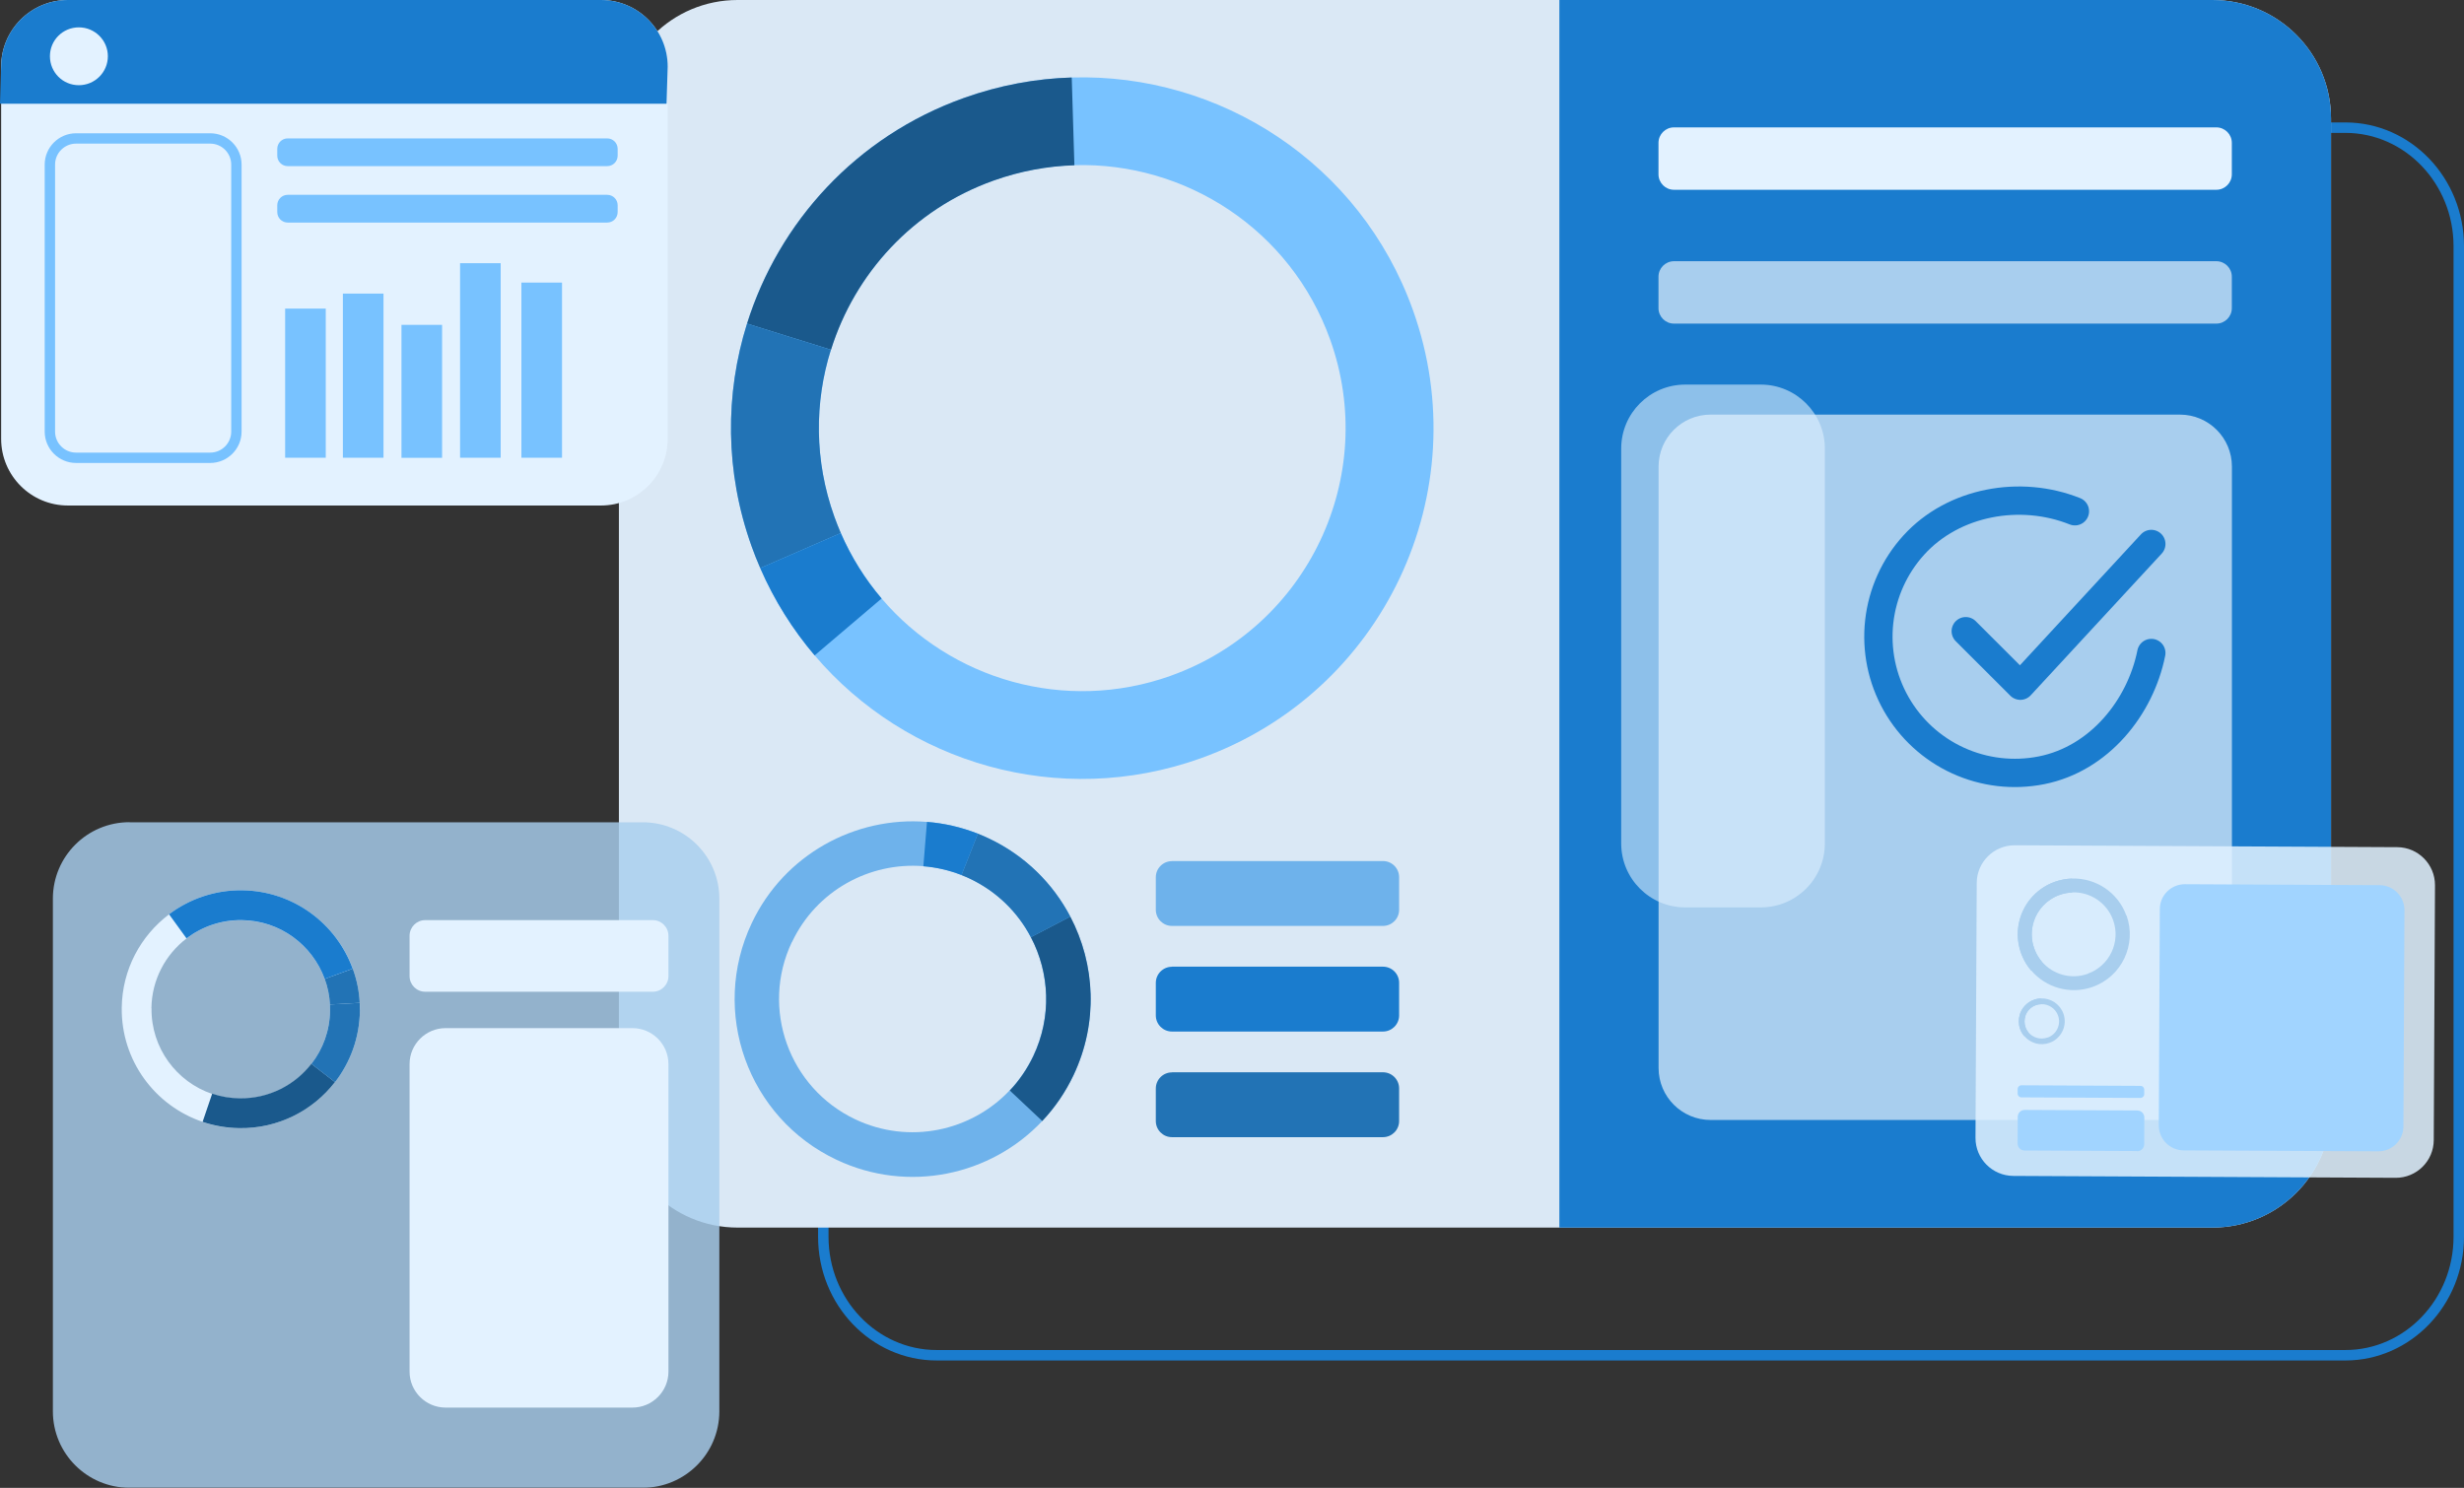 <svg width="457" height="276" viewBox="0 0 457 276" fill="none" xmlns="http://www.w3.org/2000/svg">
<rect x="0" y="0" width="457" height="276" fill="#333333" stroke="none"/>
<g clip-path="url(#clip0_136_944)">
<path d="M435.002 252.372H173.726C161.589 252.372 151.728 242.081 151.728 229.413V45.671C151.728 33.02 161.589 22.712 173.726 22.712H435.002C447.139 22.712 457 33.002 457 45.671V229.413C457 242.064 447.139 252.372 435.002 252.372ZM173.726 24.65C162.665 24.65 153.668 34.077 153.668 45.671V229.413C153.668 241.007 162.665 250.433 173.726 250.433H435.002C446.063 250.433 455.06 241.007 455.06 229.413V45.671C455.06 34.077 446.063 24.65 435.002 24.65H173.726Z" fill="#1A7CCE"/>
<path d="M136.804 0H410.323C422.477 0 432.338 9.85 432.338 21.99V205.731C432.338 217.872 422.477 227.721 410.323 227.721H136.804C124.649 227.721 114.788 217.872 114.788 205.731V21.99C114.788 9.85 124.649 0 136.804 0Z" fill="#DAE8F5"/>
<path d="M262.053 57.512C252.297 30.271 226.242 13.55 198.775 14.378C192.125 14.572 185.386 15.805 178.789 18.166C158.784 25.32 144.442 41.231 138.55 60.031C134.457 73.07 134.44 87.483 139.397 101.333C139.891 102.707 140.42 104.064 141.002 105.385C143.613 111.376 147.035 116.803 151.093 121.578C168.134 141.594 196.429 150.052 222.661 140.678C256.531 128.573 274.172 91.342 262.053 57.512ZM217.175 125.349C197.505 132.379 176.301 126.036 163.512 111.024C160.46 107.447 157.902 103.377 155.944 98.883C155.52 97.897 155.115 96.875 154.744 95.835C151.022 85.457 151.04 74.638 154.109 64.877C158.519 50.781 169.28 38.834 184.275 33.478C189.232 31.716 194.277 30.782 199.252 30.641C219.838 30.024 239.384 42.57 246.705 62.992C255.79 88.364 242.56 116.274 217.157 125.349H217.175Z" fill="#78C2FF"/>
<path d="M154.109 64.877L138.55 60.031C144.442 41.231 158.784 25.302 178.789 18.166C185.404 15.805 192.125 14.572 198.775 14.378L199.269 30.659C194.277 30.817 189.232 31.734 184.292 33.496C169.298 38.852 158.537 50.781 154.127 64.894L154.109 64.877Z" fill="#1A598C"/>
<path d="M155.944 98.884L141.002 105.385C140.42 104.064 139.891 102.707 139.397 101.333C134.44 87.483 134.457 73.07 138.55 60.031L154.109 64.877C151.04 74.638 151.022 85.457 154.744 95.835C155.115 96.875 155.52 97.879 155.944 98.884Z" fill="#2273B5"/>
<path d="M151.093 121.578C147.035 116.803 143.595 111.376 141.002 105.385L155.944 98.883C157.902 103.377 160.46 107.447 163.512 111.024L151.093 121.578Z" fill="#1A7CCE"/>
<path d="M155.15 215.14C168.416 221.413 183.763 218.083 193.307 207.951C195.618 205.502 197.594 202.648 199.111 199.441C203.715 189.715 203.15 178.878 198.511 170.033C195.3 163.901 190.131 158.721 183.393 155.532C182.722 155.215 182.052 154.915 181.364 154.651C178.277 153.435 175.102 152.713 171.926 152.466C158.643 151.391 145.465 158.492 139.432 171.231C131.635 187.688 138.674 207.352 155.15 215.14ZM146.894 174.755C151.428 165.188 161.289 159.884 171.256 160.677C173.637 160.871 176.019 161.399 178.33 162.316C178.841 162.509 179.353 162.738 179.847 162.968C184.91 165.364 188.773 169.24 191.19 173.839C194.665 180.464 195.089 188.605 191.631 195.882C190.484 198.296 189.02 200.428 187.274 202.26C180.112 209.854 168.61 212.356 158.66 207.652C146.312 201.82 141.02 187.072 146.876 174.738L146.894 174.755Z" fill="#6EB2EB"/>
<path d="M191.19 173.857L198.511 170.033C203.15 178.878 203.715 189.715 199.111 199.441C197.593 202.648 195.618 205.502 193.307 207.951L187.291 202.295C189.02 200.463 190.502 198.313 191.649 195.917C195.106 188.622 194.683 180.499 191.208 173.874L191.19 173.857Z" fill="#1A598C"/>
<path d="M178.33 162.333L181.364 154.651C182.052 154.915 182.722 155.215 183.393 155.532C190.131 158.721 195.3 163.901 198.511 170.033L191.19 173.857C188.791 169.258 184.91 165.382 179.847 162.985C179.335 162.756 178.841 162.527 178.33 162.333Z" fill="#2273B5"/>
<path d="M171.926 152.466C175.102 152.713 178.277 153.435 181.364 154.651L178.33 162.333C176.019 161.417 173.637 160.888 171.256 160.695L171.926 152.466Z" fill="#1A7CCE"/>
<path d="M432.338 21.99V205.731C432.338 217.872 422.477 227.721 410.323 227.721H289.219V0H410.323C422.477 0 432.338 9.85 432.338 21.99Z" fill="#1A7CCE"/>
<path d="M310.476 23.628H411.064C412.651 23.628 413.939 24.915 413.939 26.5V32.333C413.939 33.919 412.651 35.205 411.064 35.205H310.476C308.889 35.205 307.601 33.919 307.601 32.333V26.5C307.601 24.915 308.889 23.628 310.476 23.628Z" fill="#E3F2FF"/>
<path d="M310.476 48.455H411.064C412.651 48.455 413.939 49.741 413.939 51.327V57.159C413.939 58.745 412.651 60.031 411.064 60.031H310.476C308.889 60.031 307.601 58.745 307.601 57.159V51.327C307.601 49.741 308.889 48.455 310.476 48.455Z" fill="#A8CEEE"/>
<path d="M404.307 76.911H317.268C311.939 76.911 307.619 81.227 307.619 86.55V198.12C307.619 203.443 311.939 207.758 317.268 207.758H404.307C409.636 207.758 413.957 203.443 413.957 198.12V86.55C413.957 81.227 409.636 76.911 404.307 76.911Z" fill="#A8CEEE"/>
<g opacity="0.58">
<path d="M312.558 71.343H326.582C333.127 71.343 338.455 76.665 338.455 83.202V156.466C338.455 163.003 333.145 168.324 326.582 168.324H312.558C306.013 168.324 300.686 163.02 300.686 156.466V83.202C300.686 76.665 305.996 71.343 312.558 71.343Z" fill="#E0F1FF"/>
</g>
<g opacity="0.82">
<path d="M24.009 152.537H119.216C127.066 152.537 133.417 158.897 133.417 166.721V261.798C133.417 269.639 127.048 275.982 119.216 275.982H24.009C16.159 275.982 9.808 269.622 9.808 261.798V166.703C9.808 158.862 16.177 152.519 24.009 152.519V152.537Z" fill="#A8CEEE"/>
</g>
<path d="M111.454 0H12.595C5.756 0 0.212 5.538 0.212 12.369V81.404C0.212 88.236 5.756 93.774 12.595 93.774H111.454C118.293 93.774 123.838 88.236 123.838 81.404V12.369C123.838 5.538 118.293 0 111.454 0Z" fill="#E3F2FF"/>
<path d="M121.068 170.685H78.872C77.264 170.685 75.961 171.987 75.961 173.592V181.063C75.961 182.669 77.264 183.971 78.872 183.971H121.068C122.676 183.971 123.979 182.669 123.979 181.063V173.592C123.979 171.987 122.676 170.685 121.068 170.685Z" fill="#E3F2FF"/>
<path d="M82.647 190.719H117.293C120.98 190.719 123.979 193.715 123.979 197.397V254.433C123.979 258.116 120.98 261.111 117.293 261.111H82.647C78.96 261.111 75.961 258.116 75.961 254.433V197.397C75.961 193.715 78.96 190.719 82.647 190.719Z" fill="#E3F2FF"/>
<path d="M37.575 208.128C39.709 208.85 42.002 209.255 44.384 209.291C51.581 209.379 58.038 206.013 62.13 200.745C64.971 197.08 66.682 192.499 66.752 187.512C66.752 187.019 66.752 186.526 66.717 186.032C66.594 183.812 66.153 181.68 65.429 179.689C62.377 171.319 54.404 165.293 44.949 165.152C39.85 165.082 35.14 166.738 31.383 169.593C26.108 173.557 22.668 179.83 22.58 186.931C22.457 196.745 28.754 205.132 37.592 208.11L37.575 208.128ZM28.084 187.019C28.155 181.733 30.695 177.064 34.593 174.086C37.434 171.919 40.997 170.65 44.86 170.703C51.952 170.791 57.932 175.319 60.225 181.592C60.772 183.09 61.107 184.693 61.196 186.349C61.213 186.719 61.213 187.089 61.213 187.459C61.16 191.195 59.873 194.631 57.756 197.379C54.686 201.344 49.853 203.864 44.455 203.793C42.673 203.776 40.962 203.476 39.356 202.93C32.741 200.692 28.013 194.402 28.102 187.036L28.084 187.019Z" fill="#E3F2FF"/>
<path d="M57.756 197.344L62.131 200.727C58.038 206.013 51.581 209.379 44.384 209.273C42.002 209.238 39.727 208.832 37.575 208.11L39.356 202.877C40.962 203.423 42.673 203.723 44.455 203.74C49.853 203.811 54.686 201.291 57.756 197.327V197.344Z" fill="#1A598C"/>
<path d="M61.196 186.332L66.717 186.032C66.735 186.526 66.752 187.019 66.752 187.512C66.682 192.499 64.971 197.08 62.131 200.745L57.756 197.362C59.89 194.613 61.178 191.177 61.213 187.442C61.213 187.072 61.213 186.702 61.196 186.332Z" fill="#2273B5"/>
<path d="M61.196 186.332C61.107 184.675 60.772 183.072 60.225 181.592L65.429 179.689C66.153 181.68 66.611 183.812 66.717 186.032L61.196 186.332Z" fill="#2273B5"/>
<path d="M31.365 169.593C35.14 166.756 39.85 165.082 44.931 165.152C54.386 165.276 62.36 171.302 65.412 179.689L60.225 181.592C57.932 175.302 51.952 170.773 44.86 170.685C41.015 170.632 37.451 171.901 34.593 174.068L31.348 169.593H31.365Z" fill="#1A7CCE"/>
<path d="M123.838 12.369L123.626 19.241H0L0.212 12.369C0.212 5.533 5.751 0 12.595 0H111.454C118.299 0 123.838 5.533 123.838 12.369Z" fill="#1A7CCE"/>
<path d="M38.986 85.88H14.113C10.902 85.88 8.291 83.272 8.291 80.065V30.536C8.291 27.329 10.902 24.721 14.113 24.721H38.986C42.197 24.721 44.807 27.329 44.807 30.536V80.065C44.807 83.272 42.197 85.88 38.986 85.88ZM14.113 26.642C11.96 26.642 10.214 28.386 10.214 30.536V80.065C10.214 82.215 11.96 83.96 14.113 83.96H38.986C41.138 83.96 42.885 82.215 42.885 80.065V30.536C42.885 28.386 41.138 26.642 38.986 26.642H14.113Z" fill="#78C2FF"/>
<path d="M112.618 25.672H53.363C52.291 25.672 51.423 26.54 51.423 27.611V28.879C51.423 29.95 52.291 30.817 53.363 30.817H112.618C113.69 30.817 114.559 29.95 114.559 28.879V27.611C114.559 26.54 113.69 25.672 112.618 25.672Z" fill="#78C2FF"/>
<path d="M112.618 36.139H53.363C52.291 36.139 51.423 37.006 51.423 38.077V39.346C51.423 40.416 52.291 41.284 53.363 41.284H112.618C113.69 41.284 114.559 40.416 114.559 39.346V38.077C114.559 37.006 113.69 36.139 112.618 36.139Z" fill="#78C2FF"/>
<path d="M217.369 159.726H256.496C258.154 159.726 259.495 161.065 259.495 162.721V168.765C259.495 170.421 258.154 171.76 256.496 171.76H217.369C215.71 171.76 214.37 170.421 214.37 168.765V162.739C214.37 161.082 215.71 159.743 217.369 159.743V159.726Z" fill="#6EB2EB"/>
<path d="M217.369 179.319H256.496C258.154 179.319 259.495 180.658 259.495 182.314V188.358C259.495 190.014 258.154 191.353 256.496 191.353H217.369C215.71 191.353 214.37 190.014 214.37 188.358V182.332C214.37 180.676 215.71 179.337 217.369 179.337V179.319Z" fill="#1A7CCE"/>
<path d="M217.369 198.912H256.496C258.154 198.912 259.495 200.252 259.495 201.908V207.952C259.495 209.608 258.154 210.947 256.496 210.947H217.369C215.71 210.947 214.37 209.608 214.37 207.952V201.925C214.37 200.269 215.71 198.93 217.369 198.93V198.912Z" fill="#2273B5"/>
<path d="M20.005 10.431C20.005 13.391 17.605 15.805 14.624 15.805C11.643 15.805 9.261 13.409 9.261 10.431C9.261 7.453 11.661 5.075 14.624 5.075C17.588 5.075 20.005 7.471 20.005 10.431Z" fill="#E3F2FF"/>
<g opacity="0.86">
<path d="M373.401 218.136L444.316 218.488C448.197 218.506 451.373 215.387 451.39 211.493L451.62 164.219C451.637 160.342 448.497 157.171 444.616 157.153L373.701 156.801C369.82 156.783 366.644 159.902 366.627 163.796L366.397 211.07C366.38 214.947 369.502 218.101 373.401 218.136Z" fill="#E0F1FF"/>
</g>
<path d="M404.978 213.396L441.123 213.572C443.664 213.572 445.745 211.528 445.763 208.991L445.957 168.835C445.957 166.298 443.911 164.219 441.37 164.201L405.225 164.025C402.684 164.025 400.603 166.069 400.585 168.606L400.391 208.762C400.391 211.299 402.437 213.378 404.978 213.396Z" fill="#A1D4FF"/>
<path d="M396.375 213.521L375.489 213.419C374.766 213.416 374.204 212.832 374.207 212.127L374.232 207.176C374.235 206.453 374.82 205.892 375.526 205.896L396.412 205.998C397.135 206.001 397.715 206.586 397.711 207.308L397.687 212.259C397.683 212.982 397.098 213.56 396.375 213.557L396.375 213.521Z" fill="#A1D4FF"/>
<path d="M374.918 203.564L396.986 203.67C397.374 203.67 397.692 203.353 397.692 202.965V202.137C397.692 201.749 397.392 201.432 396.986 201.432L374.918 201.326C374.53 201.326 374.212 201.644 374.212 202.031V202.859C374.212 203.247 374.512 203.564 374.918 203.564Z" fill="#A1D4FF"/>
<path d="M394.376 169.839C392.823 165.505 388.678 162.844 384.303 162.968C383.244 163.003 382.168 163.197 381.127 163.567C377.934 164.712 375.659 167.232 374.724 170.227C374.071 172.306 374.071 174.597 374.865 176.799C374.953 177.011 375.024 177.24 375.129 177.451C375.553 178.403 376.082 179.266 376.735 180.024C379.451 183.213 383.95 184.552 388.131 183.072C393.529 181.151 396.334 175.214 394.411 169.822L394.376 169.839ZM387.231 180.64C384.091 181.768 380.722 180.746 378.693 178.368C378.199 177.804 377.793 177.152 377.493 176.429C377.423 176.271 377.352 176.112 377.299 175.936C376.7 174.28 376.717 172.553 377.193 171.002C377.899 168.765 379.61 166.862 381.992 165.998C382.786 165.716 383.579 165.575 384.373 165.54C387.654 165.434 390.759 167.443 391.923 170.685C393.37 174.72 391.271 179.178 387.213 180.623L387.231 180.64Z" fill="#A8CEEE"/>
<path d="M377.176 171.02L374.688 170.245C375.623 167.249 377.917 164.712 381.092 163.584C382.151 163.214 383.209 163.02 384.267 162.985L384.338 165.575C383.544 165.593 382.733 165.752 381.956 166.033C379.575 166.879 377.846 168.782 377.158 171.038L377.176 171.02Z" fill="#A8CEEE"/>
<path d="M377.476 176.429L375.094 177.469C375.006 177.257 374.918 177.046 374.83 176.817C374.036 174.614 374.036 172.306 374.689 170.245L377.176 171.02C376.682 172.57 376.682 174.297 377.282 175.954C377.335 176.112 377.405 176.271 377.476 176.447V176.429Z" fill="#A8CEEE"/>
<path d="M376.7 180.041C376.047 179.284 375.5 178.42 375.094 177.469L377.476 176.429C377.793 177.152 378.199 177.786 378.675 178.368L376.7 180.041Z" fill="#A8CEEE"/>
<path d="M382.697 188.023C382.062 186.244 380.351 185.151 378.552 185.204C378.111 185.204 377.67 185.292 377.246 185.451C375.941 185.926 375.006 186.966 374.618 188.182C374.353 189.028 374.353 189.979 374.671 190.878C374.706 190.966 374.741 191.054 374.777 191.142C374.953 191.53 375.165 191.882 375.447 192.199C376.558 193.503 378.411 194.067 380.122 193.45C382.345 192.657 383.491 190.226 382.697 188.006V188.023ZM379.751 192.463C378.464 192.922 377.07 192.516 376.241 191.53C376.047 191.301 375.87 191.036 375.747 190.737C375.712 190.666 375.694 190.596 375.676 190.543C375.429 189.856 375.429 189.151 375.641 188.517C375.923 187.6 376.629 186.807 377.617 186.455C377.934 186.349 378.27 186.279 378.605 186.279C379.945 186.244 381.233 187.054 381.709 188.393C382.309 190.05 381.445 191.882 379.769 192.481L379.751 192.463Z" fill="#A8CEEE"/>
<path d="M375.623 188.517L374.6 188.199C374.988 186.966 375.923 185.926 377.229 185.468C377.652 185.31 378.093 185.239 378.534 185.222L378.569 186.279C378.252 186.279 377.917 186.349 377.582 186.455C376.594 186.807 375.888 187.583 375.606 188.517H375.623Z" fill="#A8CEEE"/>
<path d="M375.747 190.737L374.777 191.16C374.777 191.16 374.706 190.983 374.671 190.895C374.353 189.997 374.353 189.045 374.618 188.199L375.641 188.517C375.447 189.151 375.429 189.856 375.676 190.543C375.694 190.613 375.729 190.684 375.747 190.737Z" fill="#A8CEEE"/>
<path d="M375.429 192.217C375.165 191.9 374.935 191.547 374.759 191.16L375.729 190.737C375.853 191.036 376.029 191.301 376.223 191.53L375.412 192.217H375.429Z" fill="#A8CEEE"/>
<path d="M60.419 57.247H52.887V84.911H60.419V57.247Z" fill="#78C2FF"/>
<path d="M71.127 54.463H63.595V84.911H71.127V54.463Z" fill="#78C2FF"/>
<path d="M81.994 60.261H74.461V84.928H81.994V60.261Z" fill="#78C2FF"/>
<path d="M92.861 48.825H85.328V84.911H92.861V48.825Z" fill="#78C2FF"/>
<path d="M104.239 52.42H96.706V84.911H104.239V52.42Z" fill="#78C2FF"/>
<path d="M399.007 121.131C396.983 131.243 389.35 140.764 378.639 142.892C373.415 143.931 367.997 143.297 363.154 141.081C358.312 138.865 354.293 135.18 351.67 130.55C349.047 125.92 347.953 120.581 348.544 115.294C349.135 110.007 351.381 105.04 354.962 101.103C362.308 93.021 374.711 90.797 384.835 94.841" stroke="#1A7CCE" stroke-width="5.25" stroke-linecap="round" stroke-linejoin="round"/>
<path d="M364.588 117.087L374.711 127.198L399.007 100.908" stroke="#1A7CCE" stroke-width="5.25" stroke-linecap="round" stroke-linejoin="round"/>
</g>
<defs>
<clipPath id="clip0_136_944">
<rect width="457" height="276" fill="white"/>
</clipPath>
</defs>
</svg>
